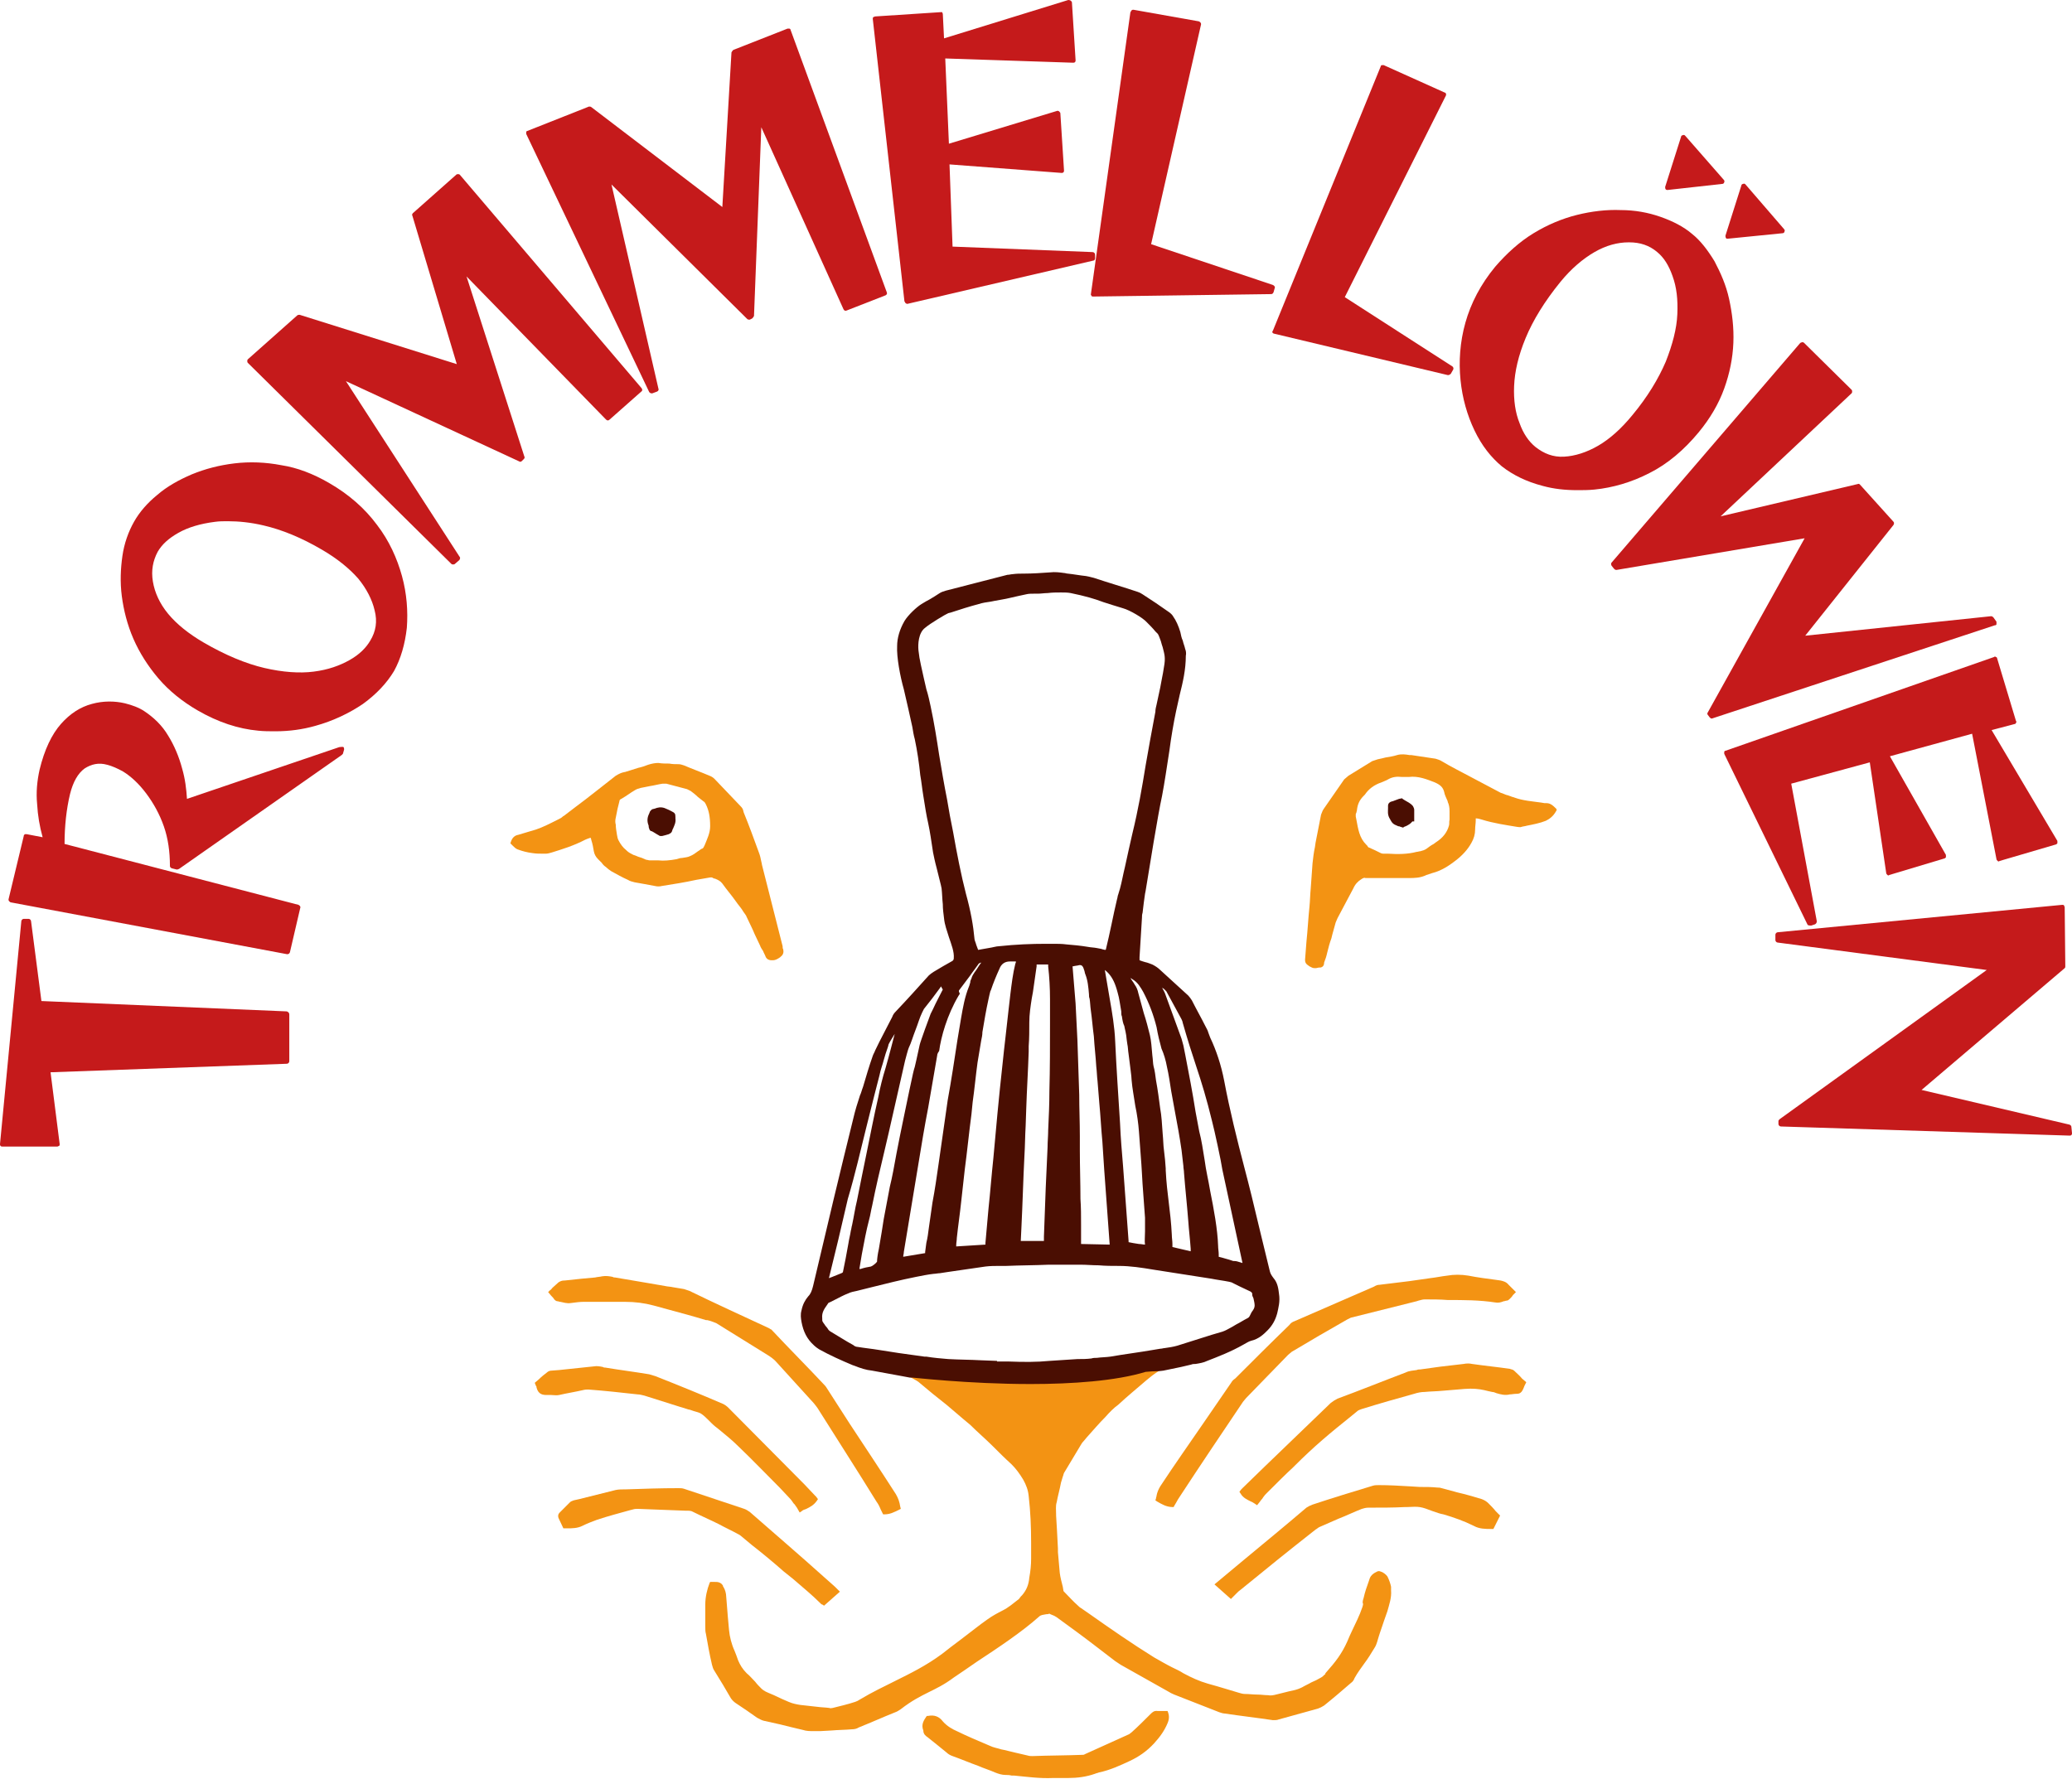 <?xml version="1.0" encoding="utf-8"?>
<!-- Generator: Adobe Illustrator 25.1.0, SVG Export Plug-In . SVG Version: 6.00 Build 0)  -->
<svg version="1.2" baseProfile="tiny" id="Ebene_1" xmlns="http://www.w3.org/2000/svg" xmlns:xlink="http://www.w3.org/1999/xlink"
	 x="0px" y="0px" viewBox="0 0 340.2 292.2" overflow="visible" xml:space="preserve">
<g>
	<path fill="#4A0E02" d="M232.2,133.8C232.2,133.8,232.2,133.7,232.2,133.8l0-0.3c0-0.2,0-0.3,0-0.5c0-0.2-0.1-0.4-0.2-0.6
		c-0.4-0.5-0.9-0.7-1.4-1c-0.1-0.1-0.2-0.1-0.3-0.2l-0.1-0.1l-0.5,0.1c-0.3,0.1-0.5,0.2-0.8,0.3c-0.2,0.1-0.4,0.1-0.6,0.2
		c-0.2,0.1-0.4,0.3-0.4,0.6c0,0.1,0,0.3,0,0.4c0,0.5-0.1,1,0.2,1.6c0.5,0.9,0.5,1,1.5,1.4l0.1,0c0.1,0,0.2,0.1,0.3,0.1
		c0.1,0,0.2,0.1,0.3,0.1c0.1,0,0.2,0,0.2-0.1c0.1,0,0.2-0.1,0.3-0.1c0.4-0.2,0.8-0.4,1.1-0.8l0.3,0c0-0.2,0-0.3,0-0.5l0-0.3
		c0-0.1,0-0.1,0-0.2C232.2,133.9,232.2,133.8,232.2,133.8L232.2,133.8z"/>
	<path fill="#F39313" d="M237.9,135.6c-0.3,1.1-1,2-2.1,2.7l-0.4,0.3c-0.4,0.2-0.8,0.5-1.2,0.8c-0.3,0.2-0.6,0.3-1,0.4
		c-0.2,0-0.4,0.1-0.6,0.1c-1.5,0.4-3.1,0.4-4.7,0.3l-0.7,0c-0.1,0-0.3,0-0.5-0.1c-0.6-0.3-1.2-0.6-1.9-0.9c-0.1,0-0.2-0.1-0.3-0.3
		c-0.1-0.1-0.1-0.1-0.1-0.1l-0.1-0.1c-1.1-1.1-1.3-2.5-1.6-4.1l-0.1-0.5c0-0.1,0-0.2,0-0.3l0,0c0-0.1,0-0.2,0.1-0.3
		c0-0.2,0.1-0.3,0.1-0.5c0.1-0.9,0.4-1.6,1.1-2.3c0,0,0.1-0.1,0.2-0.2c0.6-0.9,1.5-1.6,2.7-2c0.4-0.2,0.8-0.3,1.1-0.5
		c0.7-0.4,1.4-0.5,2.3-0.4c0.2,0,0.5,0,0.7,0c0.1,0,0.2,0,0.4,0c1.6-0.2,3,0.4,4.3,0.9c0.9,0.4,1.3,0.8,1.5,1.5
		c0.1,0.6,0.4,1.1,0.6,1.6l0,0.1c0.2,0.4,0.3,0.9,0.3,1.5c0,0.4,0,0.9,0,1.3l0,0.1C237.9,135,238,135.3,237.9,135.6 M253.9,131.9
		c-0.1,0-0.2,0-0.3,0l-0.6-0.1c-1.4-0.2-2.9-0.3-4.3-0.8c-0.2-0.1-0.4-0.1-0.6-0.2c-0.2-0.1-0.4-0.1-0.5-0.2l-0.1,0
		c-0.4-0.1-0.7-0.3-1.1-0.4c-1.7-0.9-3.4-1.8-5.1-2.7c-1.5-0.8-3.1-1.6-4.6-2.5c-0.3-0.2-0.7-0.3-1-0.4c-1.3-0.2-2.6-0.4-4-0.6
		l-0.3,0c-0.6-0.1-1.3-0.2-2,0c-0.6,0.2-1.3,0.3-1.9,0.4c-0.4,0.1-0.8,0.2-1.3,0.3c-0.3,0.1-0.6,0.2-0.9,0.3
		c-1.3,0.8-2.6,1.6-3.9,2.4c-0.2,0.2-0.5,0.4-0.7,0.6c-1.1,1.6-2.3,3.3-3.4,4.9c-0.2,0.3-0.3,0.7-0.4,0.9c-0.3,1.5-0.6,3-0.9,4.6
		l-0.1,0.7c-0.2,0.9-0.3,1.8-0.4,2.7c-0.1,1.4-0.2,2.8-0.3,4.2c-0.1,1-0.1,1.9-0.2,2.9c-0.2,1.9-0.3,3.9-0.5,5.8l-0.2,2.6
		c-0.1,0.8,0.1,1,0.7,1.4l0.4,0.2c0.2,0.1,0.4,0.1,0.6,0.1c0.2,0,0.4-0.1,0.6-0.1l0.2,0c0.5-0.1,0.6-0.5,0.6-0.7c0,0,0-0.1,0-0.1
		c0.2-0.5,0.4-1.1,0.5-1.6c0.2-0.8,0.4-1.6,0.7-2.4c0.2-0.9,0.5-1.8,0.7-2.6c0.1-0.2,0.2-0.5,0.3-0.7c0.3-0.6,0.6-1.1,0.9-1.7
		c0.6-1.1,1.1-2.1,1.7-3.2c0.3-0.7,0.8-1.2,1.3-1.5c0.3-0.2,0.5-0.3,0.7-0.2c1.2,0,2.3,0,3.5,0c1.2,0,2.4,0,3.6,0
		c0.9,0,1.9,0,2.9-0.5c0.3-0.1,0.6-0.2,0.9-0.3c1.6-0.4,2.9-1.3,3.8-2c1.2-0.9,2.1-1.9,2.7-3c0.4-0.7,0.6-1.4,0.6-2.2
		c0-0.5,0.1-1,0.1-1.5c0-0.1,0-0.2,0-0.3c0.3,0,0.7,0.1,1,0.2c1.9,0.6,4,0.9,5.8,1.2c0.2,0,0.5,0.1,0.7,0c0.3-0.1,0.6-0.1,0.9-0.2
		c1-0.2,2.1-0.4,3.1-0.8c0.6-0.3,1.2-0.7,1.7-1.6l0.1-0.2l-0.1-0.2C254.9,132.2,254.5,131.9,253.9,131.9"/>
	<path fill="#F39313" d="M101.1,134.3c0.1-0.5,0.2-1,0.3-1.5c0.1-0.4,0.2-0.8,0.3-1.2c0-0.2,0.1-0.3,0.3-0.4c0.9-0.5,1.5-1,2.2-1.4
		c0.3-0.2,0.6-0.3,1-0.4c0.5-0.1,1-0.2,1.5-0.3c0.7-0.1,1.4-0.3,2.1-0.4c0.2,0,0.4,0,0.6,0c1.1,0.3,2.3,0.6,3.4,0.9
		c0.2,0.1,0.4,0.2,0.6,0.3c0.4,0.3,0.8,0.6,1.2,1c0.3,0.2,0.6,0.5,0.9,0.7c0.2,0.1,0.3,0.3,0.4,0.5c0.5,1,0.7,2.1,0.7,3.6
		c0,1.1-0.5,2.1-0.9,3.1l-0.2,0.4c0,0,0,0-0.1,0.1c0,0-0.1,0.1-0.2,0.1c-0.2,0.1-0.4,0.3-0.6,0.4c-0.4,0.3-0.8,0.6-1.3,0.8
		c-0.4,0.2-0.8,0.2-1.3,0.3c-0.3,0-0.6,0.1-0.9,0.2c-1.1,0.2-2.1,0.3-3,0.2l-0.4,0c-0.3,0-0.6,0-1,0c-0.2,0-0.4-0.1-0.6-0.1
		c-0.3-0.1-0.6-0.3-1-0.4c-0.4-0.1-0.7-0.3-1.1-0.4c-0.4-0.2-0.8-0.4-1.1-0.7l-0.1-0.1c-0.5-0.4-0.9-0.9-1.3-1.7
		c0-0.1-0.1-0.2-0.1-0.3l-0.1-0.5c-0.1-0.6-0.2-1.2-0.2-1.7C101,135.1,101,134.7,101.1,134.3 M89.2,140.2l0.4,0c0.3,0,0.7-0.1,1-0.2
		c1.6-0.5,3.6-1.1,5.5-2.1c0.2-0.1,0.5-0.2,0.8-0.3c0,0,0,0,0.1,0l0.1,0.4c0.2,0.6,0.3,1.2,0.4,1.8c0.1,0.5,0.3,0.9,0.7,1.3
		c0.2,0.2,0.4,0.4,0.6,0.6c0.2,0.3,0.4,0.5,0.7,0.7c0.3,0.3,0.6,0.5,0.9,0.7c0.9,0.5,1.8,1,2.7,1.4c0.3,0.2,0.7,0.3,1.1,0.4
		c1.1,0.2,2.3,0.4,3.3,0.6c0.4,0.1,0.8,0.1,1.2,0c1.9-0.3,3.8-0.6,5.6-1l2.3-0.4c0,0,0.1,0,0.2,0c0.1,0,0.1,0,0.1,0
		c0.2,0.1,0.3,0.2,0.5,0.2c0.5,0.2,0.9,0.4,1.2,0.8c0.7,1,1.5,1.9,2.2,2.9c0.4,0.6,0.9,1.1,1.3,1.8c0.2,0.3,0.4,0.5,0.5,0.8
		c0.4,0.9,0.9,1.8,1.3,2.8c0.3,0.6,0.6,1.3,0.9,1.9c0.1,0.3,0.3,0.6,0.5,0.9c0.1,0.3,0.3,0.6,0.4,0.9c0.2,0.5,0.7,0.6,0.9,0.6
		c0.1,0,0.2,0,0.3,0c0.5,0,0.9-0.3,1.2-0.5l0.1-0.1c0.4-0.3,0.5-0.7,0.4-1.2c-0.1-0.1-0.1-0.3-0.1-0.5l-3.4-13.4
		c0-0.2-0.1-0.4-0.1-0.5c-0.1-0.5-0.2-1-0.4-1.5c-0.8-2.2-1.6-4.4-2.5-6.6l-0.1-0.4c-0.1-0.3-0.3-0.5-0.5-0.7
		c-1.4-1.5-2.8-2.9-4.2-4.4c-0.2-0.2-0.5-0.4-0.8-0.5c-1.4-0.6-2.8-1.1-4.2-1.7c-0.3-0.1-0.6-0.2-0.9-0.2c-0.5,0-1,0-1.5-0.1
		c-0.6,0-1.2,0-1.8-0.1c-0.5,0-1.1,0.1-1.7,0.3c-0.5,0.2-1.1,0.4-1.6,0.5c-0.6,0.2-1.3,0.4-1.9,0.6c-0.1,0-0.2,0.1-0.4,0.1
		c-0.5,0.1-0.9,0.3-1.4,0.6c-2.2,1.7-4.4,3.5-6.7,5.2l-1.7,1.3c-0.1,0.1-0.2,0.1-0.3,0.2c-0.2,0.2-0.4,0.3-0.6,0.4
		c-0.4,0.2-0.8,0.4-1.2,0.6c-1.2,0.6-2.3,1.1-3.5,1.4c-0.3,0.1-0.7,0.2-1,0.3c-0.3,0.1-0.7,0.2-1,0.3c-0.6,0.1-1,0.5-1.2,1.1
		l-0.1,0.3l0.2,0.2c0.1,0.1,0.2,0.2,0.2,0.2c0.2,0.2,0.5,0.5,0.8,0.6c0.8,0.3,1.6,0.5,2.4,0.6C88,140.2,88.6,140.2,89.2,140.2"/>
	<path fill="#F39313" d="M126.2,218.1c-4.3-2-8.7-4-13-6.1c-0.3-0.1-0.6-0.2-0.9-0.3c-0.6-0.1-1.2-0.2-1.8-0.3
		c-0.4-0.1-0.9-0.1-1.3-0.2l-2.9-0.5c-1.8-0.3-3.5-0.6-5.3-0.9c-0.1,0-0.3,0-0.4-0.1c-0.5-0.1-1.1-0.2-1.7-0.1
		c-0.4,0.1-0.8,0.1-1.2,0.2l-2.2,0.2c-0.9,0.1-1.9,0.2-2.8,0.3l-0.1,0c-0.3,0-0.6,0.1-0.9,0.3c-0.3,0.3-0.7,0.6-1,0.9
		c-0.1,0.1-0.2,0.3-0.4,0.4l-0.3,0.3l0.5,0.6c0.2,0.2,0.4,0.4,0.5,0.6c0.1,0.1,0.3,0.3,0.5,0.3c0.2,0,0.3,0.1,0.5,0.1
		c0.5,0.1,1.1,0.3,1.7,0.2c0.8-0.1,1.5-0.2,2.1-0.2c1,0,2,0,3,0c1.3,0,2.5,0,3.8,0c1.7,0,3.2,0.2,4.7,0.6c1.8,0.5,3.7,1,5.5,1.5
		c1.1,0.3,2.1,0.6,3.1,0.9l0.2,0c0.5,0.1,1,0.3,1.5,0.5c2.9,1.8,5.8,3.6,8.7,5.4c0.3,0.2,0.7,0.5,1,0.8c2,2.2,4,4.4,6,6.6
		c0.3,0.3,0.6,0.7,0.9,1.1c3.2,5.1,6.5,10.2,9.7,15.4c0.3,0.4,0.5,0.8,0.7,1.3c0.1,0.2,0.2,0.4,0.3,0.6l0.1,0.2l0.2,0
		c0.9,0,1.5-0.3,2.5-0.8l0.2-0.1l-0.1-0.4c-0.1-0.7-0.3-1.3-0.7-2c-2.5-3.9-5.1-7.8-7.6-11.6l-3.6-5.6c-0.2-0.3-0.3-0.5-0.5-0.7
		c-2.9-3.1-5.9-6.1-8.8-9.2C126.7,218.4,126.5,218.3,126.2,218.1"/>
	<path fill="#F39313" d="M202.2,227l-4.6,6.7c-2.4,3.5-4.8,6.9-7.1,10.4c-0.3,0.5-0.5,1-0.6,1.5c0,0.2-0.1,0.3-0.1,0.5l-0.1,0.3
		l0.3,0.2c0.7,0.4,1.5,0.9,2.5,0.9l0.2,0l0.1-0.2c0.1-0.2,0.2-0.3,0.3-0.5c0.2-0.4,0.4-0.7,0.6-1c3.4-5.2,6.9-10.4,10.4-15.6
		c0.2-0.2,0.3-0.4,0.5-0.6c2.3-2.4,4.6-4.7,6.9-7.1c0.2-0.2,0.4-0.3,0.6-0.5c3-1.8,6.1-3.6,9.1-5.3c0.2-0.1,0.4-0.2,0.6-0.3
		c3.6-0.9,7.2-1.8,10.8-2.7l0.3-0.1c0.4-0.1,0.7-0.2,1-0.2c1.3,0,2.6,0,3.8,0.1c2.6,0,5.2,0,7.8,0.4c0.5,0.1,0.9,0,1.4-0.2
		c0.2,0,0.3-0.1,0.5-0.1c0.2,0,0.4-0.2,0.5-0.3c0.2-0.2,0.4-0.4,0.5-0.6l0.5-0.5l-0.6-0.6c-0.2-0.2-0.4-0.4-0.6-0.6
		c-0.4-0.5-0.9-0.6-1.3-0.7l-0.7-0.1c-1.5-0.2-3.1-0.4-4.6-0.7c-1.2-0.2-2.4-0.2-3.5,0c-0.9,0.1-1.8,0.3-2.7,0.4l-3.5,0.5
		c-1.6,0.2-3.2,0.4-4.9,0.6c-0.3,0-0.6,0.1-0.9,0.3c-4.4,1.9-8.7,3.8-13.1,5.7c-0.3,0.1-0.6,0.3-0.8,0.6c-3,2.9-6,5.9-8.9,8.8
		C202.5,226.6,202.3,226.8,202.2,227"/>
	<path fill="#F39313" d="M244.4,246.9c-0.3-0.3-0.6-0.5-1.1-0.7h0c-1.3-0.4-2.7-0.8-4-1.1l-2.6-0.7c-0.3-0.1-0.5-0.1-0.7-0.1
		c-1-0.1-1.9-0.1-2.9-0.1l-1.6-0.1c-1.7-0.1-3.4-0.2-5.1-0.2c-0.3,0-0.7,0-1,0.1c-3.3,1-6.6,2-9.9,3.1c-0.3,0.1-0.7,0.3-1,0.5
		c-3.4,2.9-6.8,5.7-10.3,8.6l-4.8,4l2.7,2.4l0.4-0.4c0.1-0.1,0.2-0.2,0.3-0.3c0.1-0.1,0.2-0.2,0.3-0.3c0.2-0.2,0.4-0.4,0.7-0.6
		c3.9-3.2,8-6.5,12.2-9.8c0.2-0.1,0.4-0.3,0.6-0.4c1.1-0.5,2.1-0.9,3.2-1.4c1.3-0.5,2.5-1.1,3.8-1.6c0.3-0.1,0.7-0.2,1.1-0.2l0.2,0
		c1.9,0,3.9,0,5.8-0.1l0.3,0c2.1-0.1,2.2-0.1,4.3,0.7c0.6,0.2,1.1,0.4,1.7,0.5c1.7,0.5,3.4,1.1,5,1.9c0.9,0.5,1.9,0.5,2.9,0.5h0.3
		l1.1-2.2l-0.7-0.7C245.2,247.7,244.8,247.3,244.4,246.9"/>
	<path fill="#F39313" d="M121.1,251.9c0.2,0.1,0.4,0.2,0.5,0.3l1.8,1.5c1.8,1.4,3.6,2.9,5.3,4.4c0.5,0.4,1,0.8,1.5,1.2
		c1.5,1.3,3.1,2.6,4.6,4.1c0.1,0.1,0.1,0.1,0.2,0.1l0.3,0.2l2.6-2.3l-0.5-0.5c-0.1-0.1-0.2-0.2-0.3-0.3l-1.8-1.6
		c-4-3.6-8.1-7.1-12.2-10.7c-0.3-0.2-0.6-0.4-0.9-0.5c-3.3-1.1-6.6-2.2-9.9-3.3c-0.3-0.1-0.6-0.1-0.9-0.1c-2.9,0-5.8,0.1-8.7,0.2
		l-0.2,0c-0.4,0-0.9,0-1.4,0.1c-2,0.5-4,1-6,1.5l-0.9,0.2c-0.3,0.1-0.5,0.2-0.6,0.3c-0.3,0.3-0.7,0.7-1,1c-0.2,0.2-0.5,0.5-0.7,0.7
		c-0.3,0.3-0.3,0.6-0.2,0.9l0.8,1.7l0.6,0c0.8,0,1.7,0,2.5-0.4c0.8-0.4,1.6-0.7,2.4-1c1.8-0.6,3.7-1.1,5.5-1.6l0.4-0.1
		c0.3-0.1,0.6-0.1,0.8-0.1c2.6,0.1,5.2,0.2,7.8,0.3l0.2,0c0.4,0,0.8,0,1.1,0.2c1.4,0.7,2.8,1.3,4.2,2
		C119.3,251,120.2,251.4,121.1,251.9"/>
	<path fill="#F39313" d="M95.7,228.3c0.4-0.1,0.6-0.1,0.9-0.1c2.7,0.2,5.4,0.5,8.1,0.8c0.3,0,0.7,0.1,1.1,0.2
		c1.9,0.6,3.8,1.2,5.7,1.8l1.3,0.4c0.2,0.1,0.5,0.1,0.7,0.2c0.5,0.2,1.1,0.3,1.5,0.5c0.5,0.3,0.9,0.7,1.3,1.1
		c0.2,0.2,0.3,0.3,0.5,0.5c0.4,0.4,0.9,0.8,1.3,1.1c1.1,0.9,2.2,1.8,3.2,2.8c2.3,2.2,4.5,4.5,6.7,6.7l1.6,1.7
		c0.3,0.3,0.5,0.6,0.7,0.9l0.2,0.2c0.1,0.2,0.3,0.4,0.4,0.6l0.4,0.7l0.3-0.2c0.2-0.2,0.5-0.3,0.8-0.4c0.6-0.3,1.2-0.6,1.7-1.3
		l0.2-0.3l-0.3-0.4c-0.1-0.1-0.2-0.2-0.2-0.2l-1.7-1.8c-4.2-4.2-8.3-8.4-12.5-12.6c-0.3-0.3-0.6-0.5-0.8-0.6
		c-3.7-1.6-7.4-3.1-11.2-4.6c-0.3-0.1-0.7-0.2-1-0.3c-2.4-0.4-4.8-0.7-7.2-1.1c-0.1,0-0.3,0-0.4-0.1c-0.5-0.1-1-0.2-1.5-0.1
		c-1.9,0.2-3.9,0.4-5.7,0.6l-1.3,0.1c-0.2,0-0.5,0.1-0.7,0.3c-0.4,0.3-0.9,0.7-1.3,1.1l-0.7,0.6l0.2,0.5c0.1,0.1,0.1,0.2,0.1,0.3
		c0.3,1.1,1,1.2,1.7,1.2c0.1,0,0.1,0,0.2,0c0.2,0,0.3,0,0.5,0c0.4,0,0.9,0.1,1.3,0C93.1,228.8,94.4,228.6,95.7,228.3"/>
	<path fill="#F39313" d="M248.6,225.1L248.6,225.1c-0.2-0.2-0.5-0.2-0.7-0.3c-2.1-0.3-4.1-0.5-6.2-0.8c-0.4-0.1-0.9-0.1-1.4,0
		c-2.8,0.3-5.1,0.6-7.1,0.9c-0.2,0-0.4,0-0.6,0.1c-0.6,0.1-1.2,0.1-1.8,0.4c-3.7,1.4-7.4,2.9-11.2,4.3c-0.4,0.2-0.7,0.4-1.1,0.7
		c-3.6,3.5-7.3,7-10.9,10.5l-3.5,3.4c-0.1,0.1-0.2,0.2-0.3,0.3l-0.3,0.4l0.2,0.3c0.4,0.7,1.1,1,1.7,1.3c0.3,0.1,0.5,0.3,0.7,0.4
		l0.3,0.2l0.4-0.5c0.1-0.1,0.2-0.3,0.3-0.4c0.1-0.1,0.2-0.2,0.3-0.4c0.2-0.3,0.4-0.5,0.6-0.7c1.7-1.7,3.1-3.1,4.4-4.3l0.3-0.3
		c1.4-1.4,2.9-2.8,4.4-4.1c1.5-1.3,3.1-2.6,4.6-3.8l1.1-0.9c0.2-0.2,0.5-0.3,0.8-0.4c2.9-0.9,5.7-1.7,8.6-2.5
		c0.6-0.2,1.2-0.3,1.7-0.3c1-0.1,2-0.1,3-0.2c1.2-0.1,2.4-0.2,3.6-0.3c1.3-0.1,2.3,0,3.2,0.2c0.4,0.1,0.8,0.2,1.3,0.3
		c0.2,0,0.5,0.1,0.7,0.2c0.7,0.2,1.4,0.4,2.2,0.2c0.3,0,0.7-0.1,1.2-0.1c0.4,0,0.7-0.2,0.9-0.6c0.1-0.2,0.2-0.4,0.3-0.7l0.3-0.6
		l-0.7-0.6C249.5,225.9,249,225.5,248.6,225.1"/>
	<path fill="#F39313" d="M191.7,281l-0.3,0c-0.1,0-0.2,0-0.4,0c-0.3,0-0.6,0-0.9,0c-0.6-0.1-0.9,0.2-1.2,0.5c-1,1-2,2-3,2.9
		c-0.2,0.2-0.4,0.3-0.5,0.4c-2.4,1.1-4.9,2.2-7.3,3.3c-0.1,0.1-0.3,0.1-0.5,0.1c-2.7,0.1-5.4,0.1-8.1,0.2c-0.2,0-0.5,0-0.8-0.1
		c-1.3-0.3-2.6-0.6-3.8-0.9l-0.5-0.1c-0.6-0.2-1.3-0.3-1.9-0.6c-0.9-0.4-1.9-0.8-2.8-1.2c-0.9-0.4-1.8-0.8-2.6-1.2
		c-0.7-0.3-1.6-0.8-2.3-1.6c-0.6-0.8-1.4-1.1-2.4-0.9l-0.2,0l-0.1,0.1c-0.4,0.6-0.9,1.3-0.5,2.3c0,0.6,0.4,0.9,0.7,1.1
		c0.5,0.4,1,0.8,1.5,1.2c0.5,0.4,1.1,0.9,1.6,1.3c0.3,0.3,0.7,0.5,1,0.6c1.4,0.5,2.8,1.1,4.2,1.6c0.9,0.4,1.9,0.7,2.8,1.1
		c0.5,0.2,1.1,0.4,1.7,0.4c0.3,0,0.6,0,1,0.1l0.4,0c2.1,0.2,4.2,0.5,6.4,0.4c0.5,0,0.9,0,1.4,0c0.4,0,0.8,0,1.1,0
		c1.5,0,3-0.2,4.4-0.7c0.2-0.1,0.4-0.1,0.6-0.2c1.9-0.4,3.6-1.2,5.1-1.9c1.5-0.7,2.8-1.6,4-2.9c1-1.1,1.7-2.1,2.2-3.3
		c0.3-0.7,0.3-1.3,0-2L191.7,281z"/>
	<path fill="#4A0E02" d="M106.6,136.1c0,0.1,0.1,0.3,0.3,0.4l0.1,0c0.4,0.2,0.8,0.5,1.2,0.7c0.1,0.1,0.2,0.1,0.3,0.1
		c0.1,0,0.2,0,0.2,0c0.4-0.1,0.8-0.2,1.1-0.3c0.2-0.1,0.4-0.2,0.5-0.4c0.1-0.2,0.1-0.4,0.2-0.5c0.2-0.5,0.5-1,0.4-1.7l0-0.2
		c0-0.6-0.1-0.7-0.7-1l-0.4-0.2c-0.2-0.1-0.5-0.2-0.7-0.3c-0.6-0.2-1.1-0.1-1.6,0.1c-0.1,0-0.3,0.1-0.4,0.1
		c-0.2,0.1-0.3,0.3-0.4,0.4c0,0.1-0.1,0.2-0.1,0.3l-0.1,0.2c-0.3,0.7-0.2,1.3,0,1.8C106.5,135.7,106.5,135.9,106.6,136.1"/>
	<path fill="#F39313" d="M227.8,258.9c-0.2-0.3-0.7-0.7-1.1-0.8c-0.2-0.1-0.4-0.1-0.6,0c-0.1,0-0.1,0.1-0.2,0.1
		c-0.4,0.2-0.8,0.5-1,1l-0.2,0.6c-0.3,0.8-0.6,1.7-0.8,2.6c-0.2,0.6-0.2,0.8-0.1,1c0,0.1,0,0.2-0.1,0.5c-0.5,1.5-1.1,2.6-1.7,3.9
		c-0.3,0.6-0.5,1.1-0.8,1.8c-0.9,2-1.9,3.3-3.5,5.1c-0.1,0.1-0.1,0.1-0.1,0.2c0,0.1-0.1,0.1-0.1,0.1l-0.1,0.1
		c-0.2,0.2-0.3,0.3-0.5,0.4c-0.5,0.3-1.1,0.6-1.6,0.8c-0.5,0.3-1,0.5-1.5,0.8c-0.4,0.2-0.9,0.4-1.4,0.5c-1,0.2-2,0.5-2.9,0.7
		c-0.4,0.1-0.9,0.2-1.3,0.1c-0.6,0-1.1-0.1-1.7-0.1c-0.7,0-1.4-0.1-2.1-0.1c-0.3,0-0.7-0.1-1-0.2c-0.7-0.2-1.3-0.4-2-0.6
		c-1-0.3-2-0.6-3.1-0.9c-1.4-0.4-2.7-1-4-1.7c-0.6-0.4-1.3-0.7-1.9-1c-1-0.5-2-1.1-2.9-1.6c-3.7-2.3-7.3-4.8-10.7-7.2l-1.3-0.9
		c-0.2-0.1-0.4-0.3-0.5-0.4c-0.8-0.7-1.5-1.5-2.2-2.2c-0.2-0.2-0.2-0.2-0.2-0.3l-0.1-0.6c-0.2-0.8-0.4-1.5-0.5-2.3
		c-0.1-1.1-0.2-2.3-0.3-3.4l0-0.6c-0.1-2.1-0.2-3.8-0.3-5.4l0-0.2c0-0.7-0.1-1.4,0.1-2c0.2-1.1,0.5-2.1,0.7-3.2l0.3-1
		c0.1-0.2,0.1-0.4,0.2-0.6c0.9-1.5,1.8-3,2.7-4.5c0.1-0.2,0.3-0.5,0.5-0.7l0.5-0.6c1-1.1,2-2.3,3.1-3.4c0.7-0.8,1.4-1.5,2.1-2
		c1.5-1.4,3.1-2.7,4.6-4c0.6-0.5,1.2-1,2-1.5c0.2-0.1,0.5-0.3,0.7-0.3c-0.2,0-0.6,0.1-1.3,0.1c-0.6,0-1.4,0.1-1.6,0.1
		c-4.9,1.6-12.1,2-18.9,2c-10.2,0-19.6-1-19.8-1.1l-0.2-0.1c0,0-0.1,0-0.1,0c0,0,0.1,0,0.1,0c0.2,0.1,0.4,0.2,0.6,0.4
		c0.5,0.3,1,0.5,1.4,0.9c1.4,1.2,2.9,2.4,4.3,3.5c0.7,0.6,1.3,1.1,2,1.7c0.2,0.2,0.5,0.4,0.7,0.6c0.4,0.3,0.8,0.7,1.2,1
		c1.2,1.2,2.5,2.3,3.7,3.5c1,1,2,2,3.1,3c0.7,0.7,1.3,1.5,1.9,2.5c0.5,0.9,0.8,1.7,0.9,2.7c0.3,2.6,0.4,5.1,0.4,7.7
		c0,0.5,0,0.9,0,1.4c0,0.4,0,0.8,0,1.2c0,1-0.1,2-0.3,3.1c-0.1,1.2-0.5,2.1-1.2,2.9c-0.1,0.1-0.1,0.1-0.2,0.2
		c-0.1,0.1-0.2,0.3-0.3,0.4c-0.9,0.7-1.7,1.4-2.7,1.9c-0.8,0.4-1.7,0.9-2.4,1.4c-1.3,0.9-2.9,2.2-4.5,3.4c-1.1,0.8-2.1,1.6-3,2.3
		c-2.7,2-5.2,3.2-7.8,4.5c-1.8,0.9-3.7,1.8-5.7,3c-0.3,0.2-0.5,0.3-0.8,0.4c-1.2,0.4-2.5,0.7-3.7,1c-0.2,0-0.3,0.1-0.5,0
		c-0.7-0.1-1.4-0.1-2.1-0.2c-0.9-0.1-1.8-0.2-2.7-0.3c-0.6-0.1-1.2-0.2-1.9-0.5c-0.7-0.3-1.4-0.6-2-0.9c-0.6-0.3-1.2-0.5-1.8-0.8
		c-0.2-0.1-0.5-0.3-0.7-0.5c-0.4-0.4-0.7-0.7-1-1.1c-0.5-0.5-0.9-1-1.4-1.4c-0.7-0.7-1.1-1.4-1.4-2.1c-0.2-0.6-0.4-1.1-0.6-1.6
		c-0.5-1.1-0.8-2.3-0.9-3.4c-0.1-1.1-0.3-3.2-0.4-4.7l-0.1-1.2c-0.1-0.6-0.3-1-0.5-1.3l0-0.1c-0.4-0.6-0.9-0.6-1.3-0.6
		c-0.1,0-0.2,0-0.3,0c-0.1,0-0.2,0-0.3,0l-0.2,0l-0.1,0.2c-0.4,1-0.7,2.3-0.7,3.5c0,0.6,0,2.8,0,3.5c0,0.5,0,1,0.1,1.3
		c0.3,1.7,0.6,3.4,1,5.1c0.1,0.4,0.2,0.7,0.4,1c1,1.6,1.9,3.1,2.7,4.5c0.2,0.3,0.5,0.6,0.8,0.8c1.2,0.8,2.4,1.6,3.5,2.4
		c0.4,0.2,0.7,0.4,1.1,0.5c0.9,0.2,1.8,0.4,2.7,0.6c1.2,0.3,2.4,0.6,3.7,0.9c0.6,0.2,1.2,0.2,1.7,0.2c0.1,0,0.2,0,0.3,0
		c0.2,0,0.4,0,0.5,0c0.1,0,0.3,0,0.4,0l1.8-0.1c1.1-0.1,2.3-0.1,3.4-0.2c0.4,0,0.8-0.1,1.1-0.3c2-0.8,4-1.7,6-2.5
		c0.3-0.1,0.6-0.3,0.9-0.5c1.8-1.4,3.2-2.1,4.6-2.8c1.2-0.6,2.5-1.2,4.1-2.4c1.2-0.8,2.5-1.7,3.8-2.6c3.5-2.3,7.4-4.9,10.2-7.4
		c0.3-0.3,0.7-0.3,1.2-0.4c0.2,0,0.3,0,0.5-0.1c0.1,0.1,0.2,0.1,0.4,0.2c0.3,0.1,0.5,0.2,0.8,0.4c2.2,1.6,4.4,3.2,6.6,4.9l3,2.3
		c0.3,0.2,0.6,0.4,0.9,0.6c2.7,1.5,5.3,3,8,4.5c0.3,0.2,0.6,0.3,0.8,0.4c2.5,1,4.9,1.9,7.4,2.9c0.3,0.1,0.6,0.2,0.8,0.2
		c2.7,0.4,5.3,0.7,8,1.1c0.3,0,0.7,0,0.9-0.1c2.2-0.6,4.3-1.2,6.5-1.8c0.3-0.1,0.7-0.3,1-0.5c1.5-1.2,2.9-2.4,4.4-3.7
		c0.3-0.2,0.5-0.5,0.6-0.8c0.5-0.9,1.1-1.7,1.6-2.4c0.6-0.8,1.1-1.6,1.7-2.6c0.2-0.3,0.3-0.6,0.4-0.9c0.4-1.4,0.6-1.9,0.8-2.5
		c0.2-0.6,0.4-1.2,0.9-2.6c0.3-1.1,0.7-2.2,0.6-3.4c0-0.2,0-0.4,0-0.6C228.3,260.1,228.1,259.5,227.8,258.9L227.8,258.9z"/>
	<path fill="#C51A1B" d="M47.1,166.1l-40.3-1.7l-1.7-13.1c0-0.2-0.2-0.4-0.4-0.4l-0.8,0h0c-0.2,0-0.4,0.2-0.4,0.4L0,187.9
		c0,0.1,0,0.2,0.1,0.3s0.2,0.1,0.3,0.1l9,0h0c0.1,0,0.2-0.1,0.3-0.1c0.1-0.1,0.1-0.2,0.1-0.3l-1.5-11.8l38.8-1.4
		c0.2,0,0.4-0.2,0.4-0.4l0-7.7C47.5,166.3,47.3,166.2,47.1,166.1"/>
	<path fill="#C51A1B" d="M55.7,122.7l-25,8.5c-0.1-1.6-0.3-3.3-0.8-5c-0.5-1.9-1.3-3.8-2.3-5.4c-1-1.7-2.4-3-3.9-4
		c-0.9-0.6-2-1-3.2-1.3c-1.7-0.4-3.6-0.4-5.4,0.1c-1.9,0.5-3.6,1.6-5.1,3.3c-1.5,1.7-2.7,4.2-3.5,7.5c-0.4,1.8-0.6,3.7-0.4,5.7
		c0.1,1.8,0.4,3.6,0.9,5.4L4.4,137c-0.1,0-0.2,0-0.3,0c-0.1,0.1-0.2,0.1-0.2,0.3l-2.5,10.4c0,0.1,0,0.2,0.1,0.3
		c0.1,0.1,0.2,0.2,0.3,0.2l45.3,8.5c0,0,0,0,0.1,0c0.2,0,0.3-0.1,0.4-0.3l1.7-7.3c0.1-0.2-0.1-0.4-0.3-0.5l-38.4-10
		c0-2.9,0.3-5.7,0.9-8.2c0.5-2,1.3-3.4,2.4-4.2c1.1-0.7,2.3-1,3.7-0.6c0.8,0.2,1.7,0.6,2.6,1.1c1.3,0.8,2.6,2,3.8,3.6
		c1.2,1.6,2.2,3.4,2.9,5.4c0.7,2,1,4.2,1,6.5c0,0.2,0.1,0.3,0.3,0.4l0.8,0.2c0.1,0,0.2,0,0.4-0.1l26.7-18.7c0.1-0.1,0.1-0.1,0.2-0.2
		l0.2-0.7c0-0.1,0-0.3-0.1-0.4S55.8,122.7,55.7,122.7"/>
	<path fill="#C51A1B" d="M60.8,105.2c-0.7,1.2-1.8,2.3-3.4,3.2c-1.6,0.9-3.5,1.6-5.9,1.9c-2.3,0.3-5.1,0.1-8.1-0.6
		c-3-0.7-6.4-2.1-10-4.2c-2.4-1.4-4.4-3-5.8-4.7c-1.4-1.7-2.2-3.5-2.5-5.3c-0.3-1.8,0-3.4,0.8-4.9c0.7-1.2,1.8-2.2,3.4-3.1
		c1.6-0.9,3.6-1.5,6-1.8c0.7-0.1,1.4-0.1,2.1-0.1c1.8,0,3.8,0.2,5.9,0.7c3,0.7,6.2,2,9.6,4c2.4,1.4,4.4,3,5.9,4.7
		c1.4,1.7,2.3,3.5,2.7,5.2C62,102.1,61.7,103.7,60.8,105.2 M61.9,86.2c-2-2.7-4.6-5-7.9-6.9c-2.6-1.5-5.2-2.5-7.8-2.9
		c-2.6-0.5-5.2-0.6-7.7-0.3c-2.5,0.3-4.8,0.9-7,1.8c-2.1,0.9-4.1,2-5.7,3.4c-1.6,1.3-2.9,2.8-3.8,4.4c-0.9,1.6-1.6,3.5-1.9,5.6
		c-0.3,2.1-0.4,4.3-0.1,6.6c0.3,2.3,0.9,4.7,1.9,7c1,2.3,2.4,4.5,4.1,6.5c1.7,2,3.9,3.8,6.5,5.3c3.3,1.9,6.6,3,9.9,3.3
		c0.9,0.1,1.9,0.1,2.8,0.1c2.3,0,4.5-0.3,6.6-0.9c2.9-0.8,5.6-2.1,7.8-3.6c2.2-1.6,3.9-3.4,5.1-5.4c1.1-2,1.8-4.4,2.1-7.1
		c0.2-2.7,0-5.6-0.8-8.5C65.2,91.7,63.9,88.8,61.9,86.2"/>
	<path fill="#C51A1B" d="M56.8,62.6l28.5,13.2c0.1,0.1,0.3,0,0.4-0.1l0.3-0.3c0.1-0.1,0.2-0.3,0.1-0.4l-9.5-29.6l22.9,23.5
		c0.2,0.2,0.4,0.2,0.6,0l5.2-4.6c0.2-0.1,0.2-0.4,0-0.6L75.5,28.7c-0.1-0.1-0.2-0.1-0.3-0.1c-0.1,0-0.2,0-0.3,0.1L67.8,35
		c-0.1,0.1-0.2,0.3-0.1,0.4L75,59.8l-25.8-8.1c-0.1,0-0.3,0-0.4,0.1L40.7,59c-0.1,0.1-0.1,0.2-0.1,0.3c0,0.1,0,0.2,0.1,0.3l33.4,33
		c0.1,0.1,0.2,0.1,0.3,0.1c0.1,0,0.2,0,0.3-0.1l0.7-0.6c0.1-0.1,0.2-0.4,0.1-0.5L56.8,62.6z"/>
	<path fill="#C51A1B" d="M106.6,64.4c0.1,0.1,0.2,0.2,0.4,0.2c0,0,0.1,0,0.1,0l0.8-0.3c0.2-0.1,0.3-0.3,0.2-0.5l-7.7-33.5l22.3,22.1
		c0.1,0.1,0.3,0.1,0.4,0.1l0.4-0.2c0.1-0.1,0.2-0.2,0.3-0.4l1.2-31l13.5,29.9c0.1,0.2,0.3,0.3,0.5,0.2l6.4-2.5
		c0.2-0.1,0.3-0.3,0.2-0.5L129.8,4.9c0-0.1-0.1-0.2-0.2-0.2c-0.1,0-0.2,0-0.3,0l-8.9,3.5c-0.1,0.1-0.2,0.2-0.3,0.4L118.6,34
		L97.1,17.6c-0.1-0.1-0.3-0.1-0.4-0.1l-10.1,4c-0.1,0-0.2,0.1-0.2,0.2c0,0.1,0,0.2,0,0.3L106.6,64.4z"/>
	<path fill="#C51A1B" d="M148.7,49.8c0.1,0,0.1,0.1,0.2,0.1c0,0,0.1,0,0.1,0l30.5-7.1c0.2,0,0.3-0.2,0.3-0.4l0-0.6
		c0-0.2-0.2-0.4-0.4-0.4l-23-0.9L155.9,27l18.4,1.4c0.1,0,0.2,0,0.3-0.1c0.1-0.1,0.1-0.2,0.1-0.3l-0.6-9.4c0-0.1-0.1-0.2-0.2-0.3
		c-0.1-0.1-0.2-0.1-0.3-0.1l-17.8,5.4l-0.6-14l21,0.7c0.1,0,0.2,0,0.3-0.1c0.1-0.1,0.1-0.2,0.1-0.3l-0.6-9.5c0-0.1-0.1-0.2-0.2-0.3
		C175.6,0,175.5,0,175.4,0L155,6.3l-0.2-4c0-0.1-0.1-0.2-0.1-0.3C154.6,2,154.5,2,154.4,2l-10.7,0.7c-0.1,0-0.2,0.1-0.3,0.1
		c-0.1,0.1-0.1,0.2-0.1,0.3l5.2,46.4C148.6,49.6,148.6,49.7,148.7,49.8"/>
	<path fill="#C51A1B" d="M179.2,48.6c0.1,0.1,0.2,0.1,0.3,0.1h0l29.2-0.4c0.2,0,0.3-0.1,0.4-0.3l0.2-0.7c0.1-0.2-0.1-0.4-0.3-0.5
		l-20-6.7L197.2,4c0-0.1,0-0.2-0.1-0.3c-0.1-0.1-0.2-0.2-0.3-0.2l-10.7-1.9c-0.1,0-0.2,0-0.3,0.1c-0.1,0.1-0.1,0.2-0.2,0.3
		l-6.5,46.4C179.1,48.4,179.2,48.5,179.2,48.6"/>
	<path fill="#C51A1B" d="M208.9,54.6c0.1,0.1,0.2,0.2,0.3,0.2l28.5,6.8c0,0,0.1,0,0.1,0c0.1,0,0.3-0.1,0.4-0.2l0.4-0.7
		c0.1-0.2,0-0.4-0.1-0.5l-17.7-11.4l16.6-33.1c0-0.1,0.1-0.2,0-0.3c0-0.1-0.1-0.2-0.2-0.2l-10-4.5c-0.1,0-0.2,0-0.3,0
		c-0.1,0-0.2,0.1-0.2,0.2l-17.7,43.4C208.9,54.4,208.9,54.5,208.9,54.6"/>
	<path fill="#C51A1B" d="M275.4,51.6c-0.1,2.4-0.8,5-1.9,7.8c-1.2,2.8-3,5.8-5.5,8.8c-1.8,2.2-3.7,3.9-5.6,5
		c-1.9,1.1-3.8,1.7-5.6,1.8c-1.8,0.1-3.3-0.5-4.7-1.6c-1.1-0.9-2-2.2-2.6-3.9c-0.7-1.7-1-3.8-0.9-6.1c0.1-2.4,0.7-5,1.9-7.9
		c1.2-2.9,3.1-6,5.7-9.2c1.8-2.2,3.7-3.8,5.6-4.9c1.9-1.1,3.8-1.6,5.6-1.6h0.1c1.8,0,3.3,0.5,4.6,1.6c1.1,0.9,1.9,2.2,2.5,3.9
		C275.3,47.2,275.5,49.2,275.4,51.6 M278.9,71c1.9-2.3,3.3-4.7,4.2-7.2c0.9-2.5,1.4-5,1.5-7.5c0.1-2.5-0.2-4.9-0.7-7.2
		c-0.5-2.3-1.4-4.3-2.4-6.2c-1.1-1.8-2.3-3.4-3.7-4.5c-1.4-1.2-3.2-2.1-5.2-2.8c-2-0.7-4.2-1.1-6.5-1.1c-2.3-0.1-4.8,0.2-7.2,0.8
		c-2.4,0.6-4.8,1.6-7.1,3c-2.3,1.4-4.4,3.3-6.3,5.5c-2.4,2.9-4,6-4.9,9.2c-0.9,3.2-1.1,6.4-0.8,9.4c0.3,3,1.1,5.8,2.3,8.3
		c1.2,2.5,2.7,4.4,4.5,5.9c1.8,1.4,4,2.5,6.7,3.2c1.8,0.5,3.7,0.7,5.7,0.7c0.9,0,1.8,0,2.8-0.1c3-0.3,6.1-1.2,9-2.7
		C273.8,76.2,276.5,73.9,278.9,71"/>
	<path fill="#C51A1B" d="M273.8,31.2C273.8,31.2,273.9,31.2,273.8,31.2l9-1c0.1,0,0.3-0.1,0.3-0.3c0.1-0.1,0-0.3-0.1-0.4l-6.3-7.2
		c-0.1-0.1-0.2-0.2-0.4-0.1c-0.1,0-0.3,0.1-0.3,0.3l-2.6,8.2c0,0.1,0,0.3,0.1,0.4C273.6,31.2,273.7,31.2,273.8,31.2"/>
	<path fill="#C51A1B" d="M283.7,39.2C283.7,39.2,283.7,39.2,283.7,39.2l9-0.9c0.1,0,0.3-0.1,0.3-0.3c0.1-0.1,0-0.3-0.1-0.4l-6.3-7.3
		c-0.1-0.1-0.2-0.2-0.4-0.1c-0.1,0-0.3,0.1-0.3,0.3l-2.6,8.2c0,0.1,0,0.3,0.1,0.4C283.4,39.2,283.5,39.2,283.7,39.2"/>
	<path fill="#C51A1B" d="M327.8,102.5c0-0.1,0-0.2,0-0.4l-0.5-0.7c-0.1-0.1-0.2-0.2-0.4-0.2l-30.5,3.2l14.5-18.2
		c0.1-0.2,0.1-0.4,0-0.5l-5.5-6.1c-0.1-0.1-0.2-0.2-0.4-0.1l-22.5,5.3l21.5-20.2c0.1-0.1,0.1-0.2,0.1-0.3c0-0.1,0-0.2-0.1-0.3
		l-7.8-7.7c-0.1-0.1-0.2-0.1-0.3-0.1c-0.1,0-0.2,0.1-0.3,0.1l-31,36.1c-0.1,0.1-0.1,0.3,0,0.5l0.4,0.5c0.1,0.1,0.2,0.2,0.4,0.2
		l30.9-5.2L280.4,117c-0.1,0.1-0.1,0.3,0,0.4l0.3,0.4c0.1,0.1,0.2,0.2,0.3,0.2c0,0,0.1,0,0.1,0l46.4-15.3
		C327.7,102.7,327.8,102.6,327.8,102.5"/>
	<path fill="#C51A1B" d="M297.3,152c0,0,0.1,0,0.1,0l0.6-0.2c0.2-0.1,0.3-0.3,0.3-0.5l-4.2-22.6l12.9-3.5l2.7,18.2
		c0,0.1,0.1,0.2,0.2,0.3c0.1,0.1,0.2,0.1,0.3,0l9-2.7c0.1,0,0.2-0.1,0.3-0.2c0-0.1,0-0.2,0-0.4l-9.2-16.2l13.5-3.7l4,20.6
		c0,0.1,0.1,0.2,0.2,0.3c0.1,0.1,0.2,0.1,0.3,0l9.2-2.7c0.1,0,0.2-0.1,0.3-0.2c0-0.1,0-0.2,0-0.4L327,119.9l3.8-1
		c0.1,0,0.2-0.1,0.2-0.2c0.1-0.1,0.1-0.2,0-0.3l-3.1-10.3c0-0.1-0.1-0.2-0.2-0.2c-0.1-0.1-0.2-0.1-0.3,0l-44.1,15.4
		c-0.1,0-0.2,0.1-0.2,0.2c0,0.1,0,0.2,0,0.3l13.7,28.1C297,152,297.1,152,297.3,152"/>
	<path fill="#C51A1B" d="M340.1,185.1c0-0.2-0.1-0.3-0.3-0.4l-24.3-5.7L339,159c0.1-0.1,0.1-0.2,0.1-0.3L339,149
		c0-0.1-0.1-0.2-0.1-0.3c-0.1-0.1-0.2-0.1-0.3-0.1l-46.7,4.5c-0.2,0-0.4,0.2-0.4,0.4l0,0.9c0,0.2,0.2,0.4,0.4,0.4l34.3,4.5l-34,24.5
		c-0.1,0.1-0.2,0.2-0.2,0.3l0,0.5c0,0.2,0.2,0.4,0.4,0.4l47.4,1.5h0c0.1,0,0.2,0,0.3-0.1c0.1-0.1,0.1-0.2,0.1-0.3L340.1,185.1z"/>
	<path fill="#4A0E02" d="M154.5,162c0,0,0.1,0.1,0.1,0.2c0.1,0.1,0.1,0.2,0.2,0.3c-0.5,1-1.1,2.1-1.6,3.2l-0.4,0.8
		c-0.2,0.5-1.7,4.6-1.8,5.1c-0.5,2.4-0.7,3.1-0.8,3.6c-0.2,0.6-0.3,1.1-0.9,3.9c-0.4,2-1.5,7.1-2.1,10.3c-0.4,2.2-0.7,3.9-1.1,5.5
		c-0.3,1.6-0.6,3.2-1,5.3c-0.1,0.8-0.5,3.1-0.8,4.9c-0.2,0.9-0.3,1.7-0.3,2.1c-0.1,0.2-0.7,0.7-1,0.8c-0.6,0.1-1.1,0.2-1.7,0.4
		l-0.2,0l0.4-2.4c0.4-2.1,0.7-3.8,1.2-5.7c0.2-0.7,0.3-1.5,0.5-2.3c0.6-3,1.3-6,2-8.9l0.7-3c1-4.4,1.7-7.5,2.7-11.9
		c0.1-0.4,0.5-1.9,0.6-2.1c0.4-0.8,0.7-1.9,1.1-2.9c0.4-1,0.7-2.1,1.1-2.9c0.1-0.2,0.2-0.4,0.3-0.6c0.9-1.1,1.8-2.3,2.6-3.4
		L154.5,162z M184.7,142.4c-0.3,1.2-0.5,2.4-0.8,3.5c-0.1,0.3-0.2,0.7-0.3,1c-0.1,0.2-0.1,0.5-0.2,0.8c-0.3,1.2-0.6,2.7-0.9,4.1
		c-0.3,1.4-0.6,2.8-0.9,4c0,0.1,0,0.1-0.1,0.2c-0.2,0-0.4-0.1-0.5-0.1c-0.2-0.1-0.5-0.1-0.9-0.2c-0.5-0.1-1-0.1-1.5-0.2
		c-1.2-0.2-2.3-0.3-3.5-0.4c-0.7-0.1-1.5-0.1-2.2-0.1c-0.4,0-0.7,0-1.1,0c-2.5,0-5,0.1-7.8,0.4c-0.4,0-1,0.2-1.7,0.3
		c-0.6,0.1-1.2,0.2-1.7,0.3c-0.1-0.3-0.2-0.5-0.3-0.8c-0.1-0.4-0.3-0.8-0.3-1c-0.2-2.2-0.6-4.5-1.4-7.4c-0.8-3.1-1.5-6.7-2.1-10.1
		c-0.4-1.9-0.7-3.6-1-5.4c-0.5-2.5-0.9-4.9-1.3-7.3c-0.4-2.6-0.8-5.2-1.4-8c-0.2-0.9-0.4-1.9-0.7-2.8c-0.3-1.3-0.6-2.6-0.9-4
		c-0.2-0.9-0.3-1.5-0.4-2.4c-0.1-1,0-2.9,1.1-3.7c0.8-0.7,3.5-2.3,3.8-2.4l0.4-0.1c1.5-0.5,3.1-1,4.6-1.4c0.6-0.2,1.3-0.3,2-0.4
		l0.5-0.1c1-0.2,1.8-0.3,2.6-0.5c0.9-0.2,1.7-0.4,2.7-0.6c0.4-0.1,0.8-0.1,1.3-0.1c0.2,0,0.4,0,0.6,0c0.5,0,1.1-0.1,1.6-0.1
		c0.8-0.1,1.5-0.1,2.2-0.1c0.5,0,1.1,0,1.6,0.1c2.4,0.5,3.8,0.9,5.4,1.5c0.9,0.3,1.9,0.6,3.2,1c1.1,0.3,3.3,1.6,3.9,2.3
		c0.5,0.5,1,1,1.4,1.5l0.4,0.4c0.1,0.1,0.4,0.9,0.5,1.2c0.1,0.4,0.2,0.7,0.3,1c0.3,1.2,0.5,1.7,0.2,3.3c-0.1,0.7-0.2,1.2-0.3,1.7
		c-0.1,0.5-0.2,1-0.3,1.6c-0.2,0.9-0.4,1.9-0.6,2.8c-0.1,0.4-0.2,0.8-0.2,1.2c-0.6,3.1-1.1,6-1.6,8.8c-0.6,3.7-1.2,7.2-2.2,11.3
		C185.5,138.7,185.1,140.6,184.7,142.4 M200.7,192.1l3.3,15.3c0,0,0,0-0.1,0c-0.6-0.2-0.9-0.3-1.2-0.3c-0.1,0-0.1,0-0.2,0
		c-0.6-0.2-0.9-0.3-1.3-0.4c-0.3-0.1-0.7-0.2-1.1-0.3l0-0.4c0-0.5-0.1-0.9-0.1-1.4c-0.1-2.8-0.7-6-1.3-9c-0.3-1.8-0.7-3.4-0.9-5
		c-0.3-1.8-0.5-3.3-0.9-4.8c-0.2-1-0.4-2.1-0.6-3.2c-0.5-3.2-1.1-6.3-1.7-9.4l-0.3-1.5c-0.1-0.4-0.2-0.7-0.3-1.1
		c-0.9-2.5-1.8-4.9-2.7-7.4c-0.1-0.3-0.3-0.6-0.5-1c0,0,0-0.1-0.1-0.1c0.1,0.1,0.2,0.2,0.4,0.3c0.1,0.1,0.3,0.3,0.4,0.4
		c0.8,1.5,1.7,3.1,2.5,4.6c0.1,0.2,0.2,0.5,0.2,0.6c0.8,2.8,1.5,5,2.2,7.1c0.9,2.7,1.7,5.3,2.6,9
		C199.4,185.6,200.5,190.7,200.7,192.1 M176.1,158.7l0.1,0c0.3-0.1,0.7-0.1,1-0.2c0.1,0,0.2,0,0.2,0c0.2,0,0.4,0.2,0.5,0.5l0.1,0.3
		c0.1,0.2,0.1,0.5,0.2,0.7c0.4,1,0.5,2.1,0.6,3.3c0,0.2,0,0.5,0.1,0.7c0.1,0.6,0.1,1.2,0.2,1.9c0.2,1.4,0.3,2.8,0.5,4.3
		c0.1,1.7,0.3,3.3,0.4,5c0.1,0.8,0.1,1.5,0.2,2.3l0.3,3.7c0.2,2.1,0.3,4.2,0.5,6.3c0.1,1.5,0.2,3.1,0.3,4.6l0.9,12.3l-4.7-0.1
		c0,0,0-0.1,0-0.1l0-3.1c0-1.4,0-2.8-0.1-4.2c0-2.6-0.1-5.3-0.1-7.9l0-2.4c0-2.3-0.1-4.5-0.1-6.8c-0.1-3.2-0.2-6.3-0.3-9
		c-0.1-2-0.2-4-0.3-6L176.1,158.7z M184.2,166.9c0.1,0.7,0.2,1.2,0.4,1.6c0.1,0.6,0.3,1.1,0.4,2.3l0.1,0.7c0.1,0.4,0.1,1,0.2,1.6
		c0.2,1.7,0.5,3.7,0.5,4.3c0.1,1.3,0.4,2.8,0.6,4.2c0.3,1.4,0.5,2.9,0.6,4.2c0.2,2.9,0.4,5,0.5,7c0.1,2.1,0.3,4.2,0.5,7.2
		c0,0.5,0,1.4,0,2.2c0,0.9-0.1,1.7,0,2.2c-0.3,0-0.6-0.1-1-0.1c-0.6-0.1-1.3-0.2-1.7-0.3c0-0.1,0-0.2,0-0.2l-0.9-12.2
		c-0.2-2.4-0.4-4.7-0.5-7.1c-0.3-4.8-0.6-9.1-0.8-13.5c-0.1-2.4-0.5-4.7-0.9-7l-0.8-4.7c0.8,0.6,1.4,1.5,1.8,2.7
		c0.1,0.3,0.2,0.6,0.3,1c0.3,1,0.4,2,0.6,3.1c0,0,0,0,0,0.1C184.1,166.5,184.1,166.7,184.2,166.9 M157,204.5c0-0.4,0.1-0.8,0.1-1.2
		c0.2-1.9,0.5-3.9,0.7-5.8l0.6-5.4c0.4-3,0.7-6.1,1.1-9.1l0.2-2c0.3-2.1,0.5-4.3,0.8-6.5c0.2-1.2,0.4-2.4,0.6-3.6
		c0.1-0.5,0.2-0.9,0.2-1.4c0.3-1.8,0.6-3.6,1-5.4c0.1-0.5,0.2-0.9,0.3-1.3l0.1-0.2c0.4-1.2,0.9-2.4,1.4-3.5c0.3-0.8,0.9-1.2,1.7-1.2
		c0.3,0,0.5,0,0.8,0l0.2,0c0,0.1,0,0.2-0.1,0.4c-0.4,1.6-0.6,3.3-0.8,4.9l-0.3,2.6c-0.3,2.9-0.7,6-1,9c-0.6,5.4-1.1,10.9-1.5,15.4
		c-0.3,2.8-0.5,5.5-0.8,8.3l-0.5,5.6c0,0.1,0,0.2,0,0.3l-4.8,0.3L157,204.5z M172.4,164.1l0,4c0,3.6,0,7.4-0.1,11.1
		c0,2.1-0.1,4.3-0.2,6.4c0,0.9-0.1,1.9-0.1,2.8c-0.1,2.2-0.2,4.4-0.3,6.6c-0.1,2.7-0.2,5.4-0.3,8.1l0,0.7c0,0,0,0,0,0l-3.8,0
		c0,0,0,0,0,0l0.1-2.1c0.2-4,0.3-8,0.5-11.9c0.1-1.6,0.1-3.2,0.2-4.9l0.1-2.9c0.1-3.1,0.3-6.2,0.4-9.3l0-0.9
		c0.1-1.3,0.1-2.6,0.1-3.9c0-1.3,0.2-2.6,0.4-3.9c0.1-0.4,0.1-0.7,0.2-1.1c0.2-1.4,0.4-2.8,0.6-4.2l0-0.2c0,0,0-0.1,0-0.1l1.9,0
		c0,0.1,0,0.2,0,0.3C172.3,160.5,172.4,162.3,172.4,164.1 M191.6,175.2c0.3,1.3,0.5,2.7,0.7,4l0.6,3.3c0.4,2.1,0.8,4.3,1.1,6.4
		c0.1,0.8,0.2,1.7,0.3,2.6c0,0.4,0.1,0.7,0.1,1.1c0.2,2.6,0.5,5.3,0.7,7.9c0.1,1.5,0.3,3.1,0.4,4.6l0,0.4l-3-0.7l0-0.5
		c0-0.5-0.1-1-0.1-1.5c-0.1-2-0.3-3.7-0.5-5.3c-0.2-1.6-0.4-3.3-0.5-5.3l0-0.3c-0.1-1.4-0.1-1.4-0.3-3.1c-0.1-0.7-0.1-1.6-0.2-2.6
		c-0.1-1.5-0.2-3.1-0.4-4.1c-0.2-1.5-0.4-3.1-0.7-4.7c-0.1-0.8-0.2-1.6-0.4-2.3c-0.1-0.4-0.1-1.1-0.2-1.8c-0.1-1.2-0.2-2.5-0.4-3.3
		c-0.3-1.2-0.6-2.4-1-3.6c-0.3-1.1-0.6-2.2-0.9-3.3c-0.1-0.5-0.3-1-0.6-1.4c-0.2-0.4-0.5-0.7-0.7-1.1c0.1,0.1,0.2,0.1,0.3,0.2
		c0.9,0.5,1.4,1.4,1.8,2.1c1,1.9,1.7,3.8,2.2,5.8c0.2,1.2,0.5,2.4,0.8,3.5C191.1,173.1,191.4,174.1,191.6,175.2 M157.5,162.6
		c0.6-0.8,1.2-1.6,1.8-2.4c0.4-0.6,0.9-1.2,1.3-1.8c0.1-0.2,0.2-0.2,0.4-0.3c0,0,0.1,0,0.1,0c-0.4,0.5-0.7,1.1-1.1,1.6
		c-0.2,0.3-0.4,0.6-0.5,1c-0.1,0.2-0.2,0.4-0.2,0.7c-0.1,0.2-0.1,0.4-0.2,0.6c-0.7,1.7-1,3.5-1.3,5.2l-0.6,3.6
		c-0.5,3.3-1,6.6-1.6,9.9c-0.3,2.1-0.6,4.2-0.9,6.3c-0.2,1.4-0.4,2.8-0.6,4.2c-0.3,2.1-0.6,4.2-1,6.3l-0.6,4.2
		c-0.1,0.8-0.2,1.6-0.4,2.4l-0.2,1.5c0,0.1,0,0.1,0,0.2l-3.6,0.6c0-0.3,0.1-0.5,0.1-0.8c0.8-4.8,1.6-9.7,2.4-14.5
		c0.5-3.1,1-6.1,1.6-9.2c0.5-2.9,1-5.8,1.5-8.7c0-0.1,0-0.2,0.1-0.2c0-0.1,0-0.2,0.1-0.2c0-0.1,0-0.1,0.1-0.2c0,0,0,0,0,0
		c0.3-2.3,1.3-5.9,3.2-9.1c0,0,0,0,0,0h0v0c0.1-0.1,0.1-0.2,0.2-0.3h0C157.4,162.8,157.4,162.7,157.5,162.6 M142.2,185.3l0.6-2.4
		c0.5-2,1-4,1.6-6.3c0.2-1,0.5-1.7,0.7-2.5c0.2-0.7,0.4-1.4,0.7-2.2c0-0.1,0.1-0.3,0.1-0.4c0.3-0.6,0.7-1.2,1-1.7c0,0,0,0,0,0
		c-0.2,0.8-0.4,1.5-0.6,2.3c-0.3,1.1-0.6,2.3-0.9,3.3c-0.5,1.6-0.9,3.2-1.2,4.8c-0.8,3.5-1.3,6.2-1.9,9.1c-0.5,2.4-1,4.9-1.6,7.9
		c-0.3,1.2-0.5,2.6-0.8,4c-0.1,0.3-0.1,0.6-0.2,0.9c-0.1,0.7-0.3,1.4-0.4,2.1c-0.3,1.7-0.6,3.3-0.9,4.7c0,0.1-0.2,0.2-1,0.5
		c-0.3,0.1-0.7,0.3-1,0.4c-0.1,0-0.2,0.1-0.3,0.1c1-4,2.1-8.6,3.1-13C140.4,192.9,141.3,188.9,142.2,185.3 M135.5,217.7
		c-0.1-0.2-0.3-0.4-0.4-0.6c-0.1-0.1-0.1-0.3-0.1-0.5l0-0.1c-0.1-0.9,0.3-1.5,0.8-2.2l0.2-0.3c0,0,0.1-0.1,0.2-0.1l0.8-0.4
		c0.8-0.4,1.5-0.8,2.3-1.1c0.4-0.2,0.9-0.3,1.4-0.4l2.4-0.6c2.4-0.6,4.8-1.2,7.3-1.7c1-0.2,2-0.4,2.9-0.5c0.3,0,0.7-0.1,1-0.1
		l1.3-0.2c2-0.3,4.1-0.6,6.2-0.9c0.8-0.1,1.6-0.1,2.4-0.1l1,0c2.3-0.1,4.7-0.1,7-0.2c1.7,0,3.4,0,5.2,0c1,0,2,0.1,3,0.1
		c1.1,0.1,2.2,0.1,3.3,0.1c1.9,0,3.8,0.3,5.6,0.6l9.6,1.5c1,0.2,1.9,0.3,2.9,0.5c0.1,0,0.3,0.1,0.4,0.1c0.4,0.2,0.8,0.4,1.2,0.6
		c0.6,0.3,1.3,0.6,1.9,0.9c0.2,0.1,0.2,0.2,0.3,0.3c0,0,0,0.1,0,0.2c0,0.2,0.1,0.4,0.2,0.6c0.1,0.4,0.2,0.9,0.2,1.2
		c0,0.4-0.2,0.7-0.5,1.1c-0.1,0.2-0.2,0.4-0.3,0.6c-0.1,0.2-0.2,0.3-0.4,0.4c-0.6,0.3-1.2,0.7-1.8,1c-0.5,0.3-1,0.6-1.6,0.9
		c-0.2,0.1-0.4,0.2-0.7,0.3l-1.7,0.5c-1.9,0.6-3.8,1.2-5.7,1.8c-0.7,0.2-1.4,0.3-2.1,0.4c-0.2,0-0.4,0.1-0.7,0.1l-1.2,0.2
		c-2.3,0.4-4.7,0.7-7,1.1c-0.7,0.1-1.5,0.1-2.2,0.2c-0.3,0-0.6,0-0.9,0.1c-0.8,0.1-1.5,0.1-2.3,0.1c-1.5,0.1-3,0.2-4.6,0.3
		c-2,0.2-4.2,0.2-6.7,0.1c-0.5,0-1.1,0-1.6,0l-0.3,0l0-0.1l-2.6-0.1c-1.8-0.1-3.6-0.1-5.4-0.2c-1.2-0.1-2.4-0.2-3.6-0.4l-0.3,0
		c-1.4-0.2-2.8-0.4-4.3-0.6l-3.2-0.5c-1.2-0.2-2.3-0.3-3.5-0.5c-0.2,0-0.5-0.1-0.7-0.3c-1.3-0.7-2.5-1.5-3.7-2.2
		c-0.2-0.1-0.4-0.3-0.5-0.5C135.9,218.2,135.7,217.9,135.5,217.7 M149.4,226.2c0.2,0,9.6,1.1,19.8,1.1c6.8,0,14-0.5,18.9-2
		c0.2,0,1-0.1,1.6-0.1c0.7,0,1.2-0.1,1.3-0.1c1-0.2,1.9-0.4,2.9-0.6l1.7-0.4c0.2-0.1,0.5-0.1,0.7-0.1c0.6-0.1,1.3-0.2,1.9-0.5
		c1.8-0.7,3.9-1.5,6-2.7c0.4-0.2,0.8-0.5,1.2-0.6c1.3-0.3,2.1-1.1,2.7-1.7c0.8-0.8,1.3-1.7,1.6-2.8c0.2-0.9,0.5-2,0.3-3.2
		c-0.1-0.8-0.2-1.8-0.9-2.6c-0.3-0.4-0.5-0.7-0.6-1.1c-1-4.1-2-8.2-3-12.4c-0.4-1.6-0.8-3.2-1.2-4.7c-1.2-4.6-2.4-9.4-3.3-14.2
		c-0.5-2.6-1.3-5-2.3-7.1c-0.1-0.3-0.2-0.5-0.3-0.8c-0.1-0.4-0.3-0.7-0.5-1.1c-0.7-1.4-1.5-2.8-2.2-4.2c-0.2-0.3-0.4-0.6-0.6-0.8
		c-0.8-0.7-1.5-1.4-2.3-2.1c-0.8-0.7-1.5-1.4-2.3-2.1c-0.4-0.4-0.9-0.7-1.3-0.9c-0.3-0.1-0.7-0.3-1.2-0.4c-0.3-0.1-0.7-0.2-0.9-0.3
		v0c0-0.2,0-0.4,0-0.5c0.1-1.9,0.3-4.6,0.4-6.5c0-0.2,0-0.5,0.1-0.8c0.1-1,0.3-2.4,0.4-3.1l0.1-0.5c0.6-3.7,2-12.4,2.7-15.6
		c0.4-2.1,0.8-4.8,1.2-7.4c0.3-2.3,0.7-4.6,1.1-6.5c0.2-0.9,0.4-1.8,0.6-2.7c0.5-2,1-4.1,1-6.4c0.1-0.4,0-0.9-0.1-1.1
		c-0.1-0.5-0.3-0.9-0.4-1.4c-0.2-0.4-0.3-0.9-0.4-1.4c-0.3-1-0.7-1.9-1.2-2.6c-0.1-0.2-0.4-0.5-0.7-0.7c-1.4-1-2.9-2-4.3-2.9
		c-0.3-0.2-0.5-0.3-0.8-0.4c-2.4-0.8-4.8-1.5-7.2-2.3c-0.3-0.1-0.5-0.1-0.8-0.2l-0.5-0.1c-1-0.1-2-0.3-3-0.4c-0.2,0-0.4-0.1-0.6-0.1
		c-0.7-0.1-1.5-0.2-2.3-0.1c-1.4,0.1-2.9,0.2-4.2,0.2c-0.7,0-1.3,0-2,0.1c-0.2,0-0.5,0.1-0.8,0.1c-3.4,0.9-6.7,1.7-10.1,2.6
		c-0.3,0.1-0.7,0.2-1,0.4c-0.6,0.4-1.1,0.7-1.6,1c-0.4,0.2-0.9,0.5-1.4,0.8c-0.8,0.5-2.2,1.8-2.8,2.8c-0.8,1.4-1.2,2.8-1.2,4.1
		c-0.1,1.8,0.5,5,1.1,7.1c0.6,2.5,0.9,4,1.4,6.2c0.1,0.6,0.2,1.3,0.4,2c0.4,1.9,0.7,3.9,0.9,5.9c0.2,1.1,0.3,2.2,0.5,3.4
		c0.3,1.9,0.5,3.2,0.8,4.5c0.3,1.4,0.5,2.8,0.8,4.8c0.1,0.5,0.3,1.5,0.6,2.6c0.3,1.3,0.7,2.7,0.8,3.3c0.1,0.9,0.1,1.7,0.2,2.6
		c0,0.8,0.1,1.5,0.2,2.3c0.1,1.1,0.5,2.1,0.8,3.1c0.4,1.2,0.9,2.4,0.8,3.5c0,0.2-0.1,0.3-0.2,0.4c-1.1,0.6-2.1,1.2-3.1,1.8
		c-0.3,0.2-0.6,0.4-0.8,0.6c-1.8,2-3.6,4-5.5,6c-0.2,0.2-0.4,0.5-0.5,0.8c-0.9,1.8-1.9,3.6-2.8,5.5c-0.1,0.3-0.3,0.6-0.4,0.9
		c-0.6,1.7-1.1,3.4-1.6,5.1c-0.2,0.5-0.3,1-0.5,1.4c-0.4,1.2-0.8,2.5-1.1,3.8c-2.2,8.9-4.3,17.7-6.6,27.5c-0.2,0.8-0.4,1.3-0.8,1.7
		c-0.5,0.6-0.9,1.3-1.1,2.3c-0.2,0.7-0.1,1.3,0,1.9c0.3,1.6,0.9,2.8,2,3.8l0.1,0.1c0.2,0.2,0.5,0.4,0.8,0.6c1.8,1,3.6,1.8,5.5,2.6
		l0.3,0.1c1,0.4,1.9,0.7,2.9,0.8c1.6,0.3,3.3,0.6,4.9,0.9l1.6,0.3c0,0,0.1,0,0.1,0L149.4,226.2z"/>
</g>
<g>
</g>
<g>
</g>
<g>
</g>
<g>
</g>
<g>
</g>
<g>
</g>
</svg>
